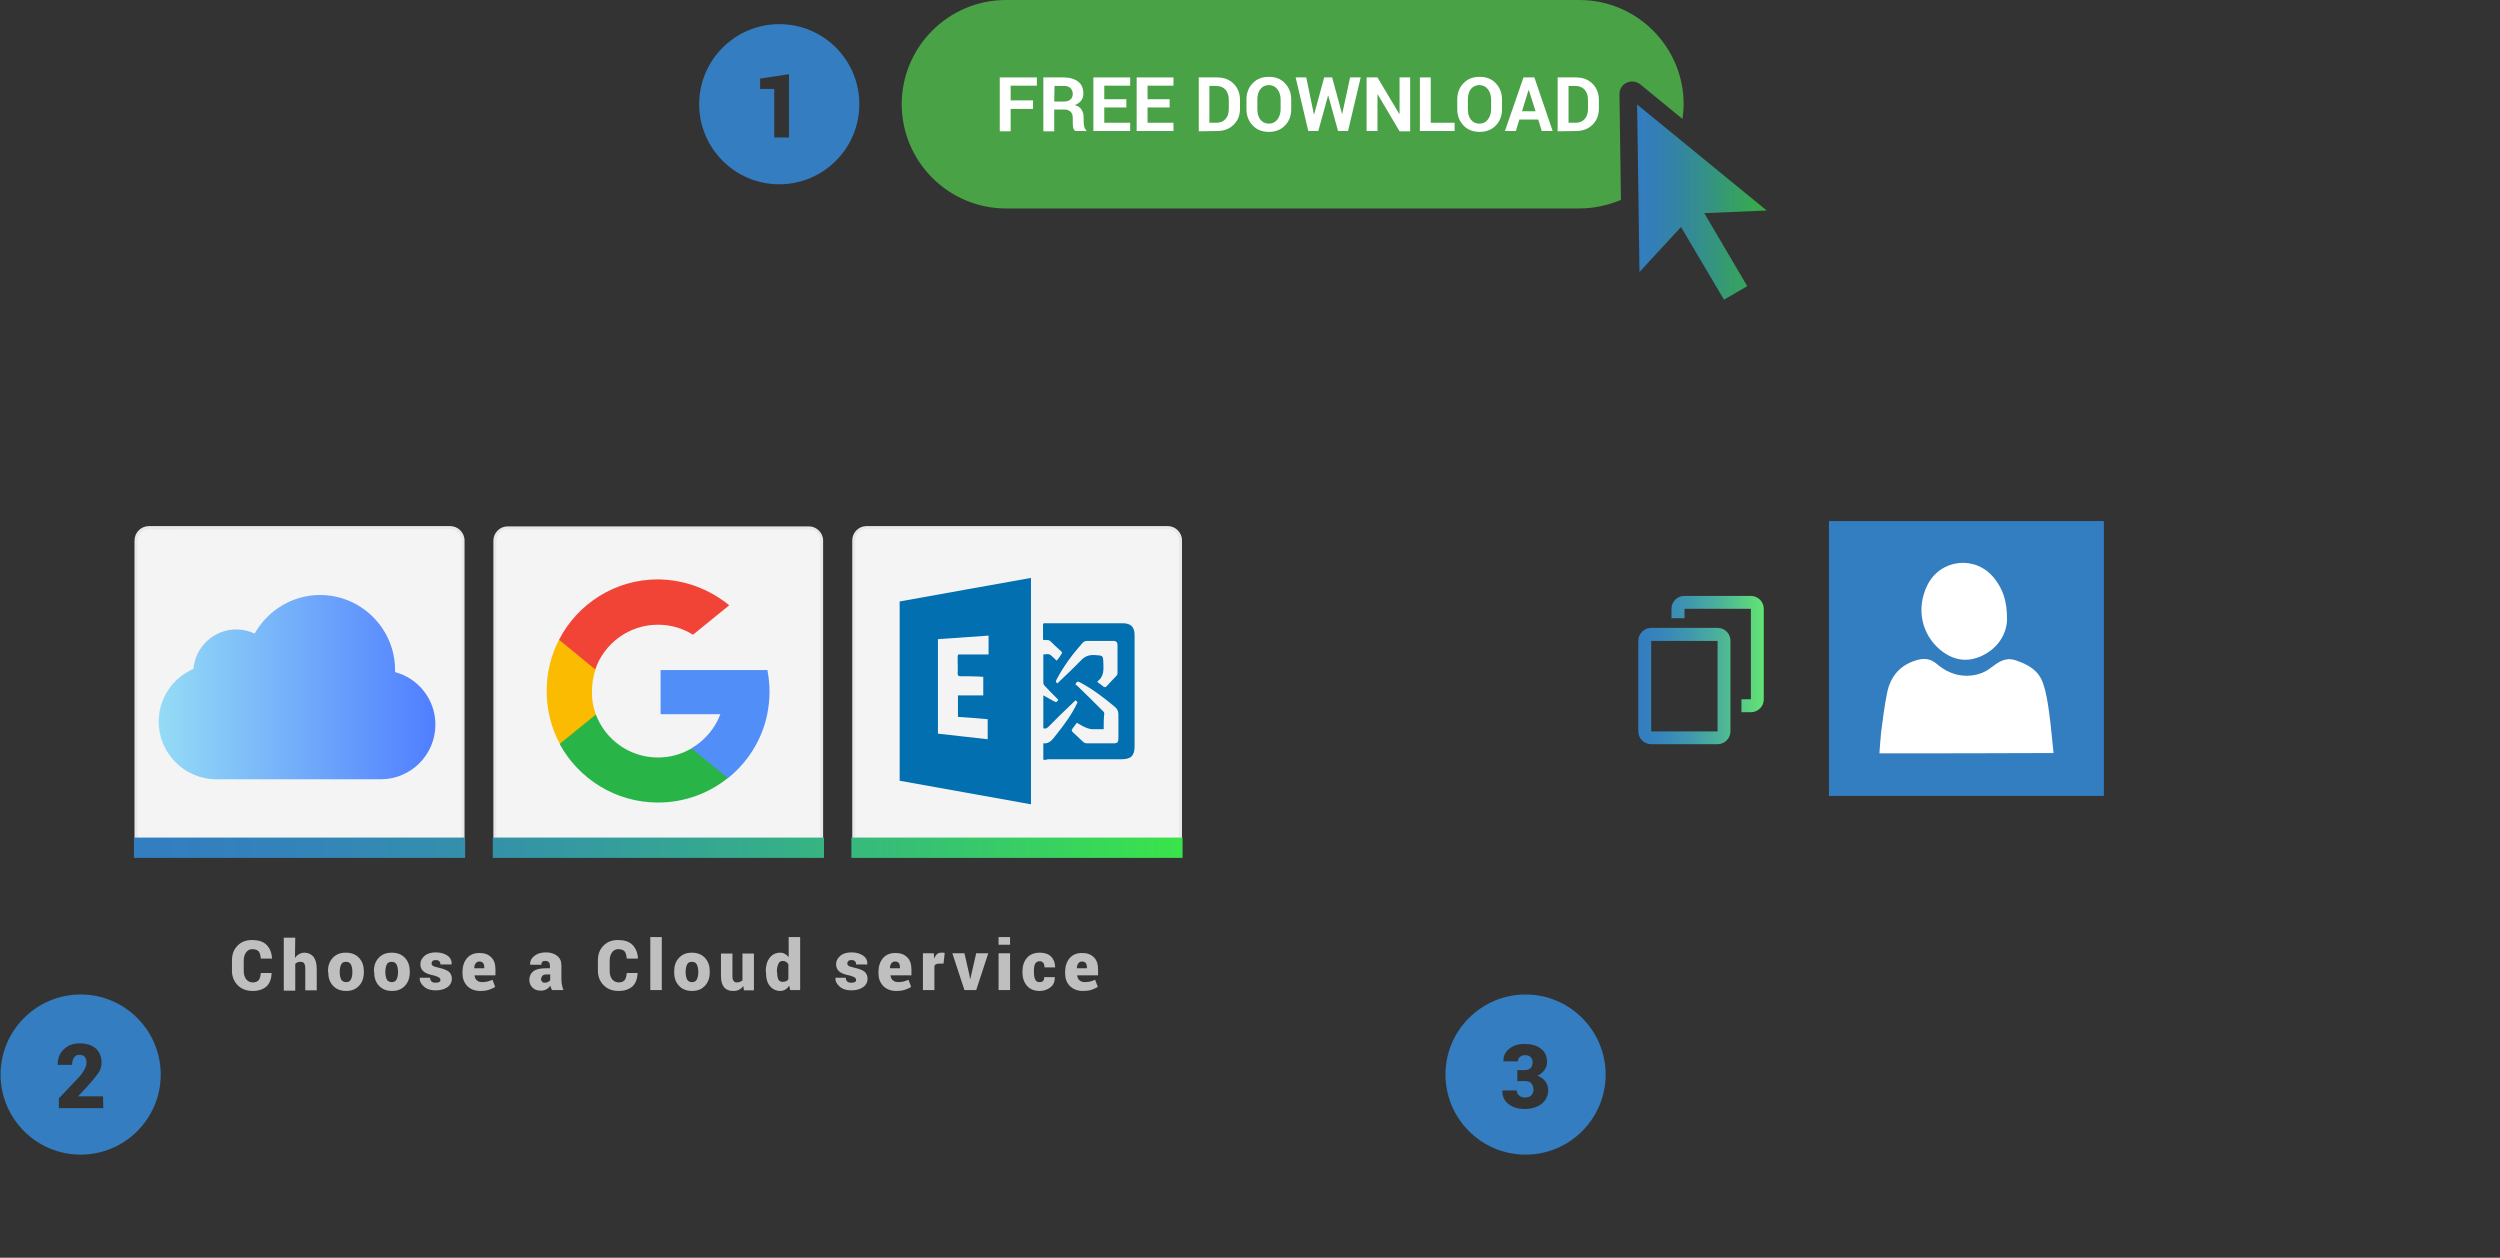 ﻿<?xml version="1.0" encoding="utf-8"?>
<!DOCTYPE svg PUBLIC "-//W3C//DTD SVG 1.1//EN" "http://www.w3.org/Graphics/SVG/1.1/DTD/svg11.dtd">
<svg x="0" y="0" width="970" height="488" xml="http://www.w3.org/XML/1998/namespace" xmlns="http://www.w3.org/2000/svg" xmlns:xlink="http://www.w3.org/1999/xlink" xmlns:xml="http://www.w3.org/XML/1998/namespace" version="1.1">
  <rect width="100%" height="100%" fill="#333333" stroke="none"/>
  <svg x="590" y="140" width="392" height="265" xml="http://www.w3.org/XML/1998/namespace" xmlns="http://www.w3.org/2000/svg" xmlns:xlink="http://www.w3.org/1999/xlink" xmlns:xml="http://www.w3.org/XML/1998/namespace" version="1.1">
    <svg x="30" y="80" width="80" height="80" viewBox="0, 0, 172.7, 172.7" xml:space="preserve" xml="http://www.w3.org/XML/1998/namespace" enable-background="new 0 0 172.7 172.7" xmlns="http://www.w3.org/2000/svg" xmlns:xlink="http://www.w3.org/1999/xlink" xmlns:xml="http://www.w3.org/XML/1998/namespace" version="1.1">
      <g id="sync_1_" />
      <g id="add_1_" />
      <g id="move_1_" />
      <g id="transfer_1_" />
      <g id="share_1_" />
      <g id="link_1_" />
      <g id="export_1_" />
      <g id="integrate_1_" />
      <g id="connect_1_" />
      <g id="copy_1_">
        <linearGradient x1="33.809" y1="86.36" x2="138.912" y2="86.36" gradientUnits="userSpaceOnUse" id="copy_2_">
          <stop offset="0%" stop-color="#337DC1" />
          <stop offset="16.28%" stop-color="#3684BC" />
          <stop offset="39.51%" stop-color="#3F96AE" />
          <stop offset="66.91%" stop-color="#4DB597" />
          <stop offset="97.29%" stop-color="#61E077" />
          <stop offset="100%" stop-color="#63E474" />
        </linearGradient>
        <path d="M100.3 51 L62.4 51 L44.6 51 C38.6 51 33.8 55.9 33.8 61.8 L33.8 99.7 L33.8 137.6 C33.8 143.6 38.6 148.4 44.6 148.4 L62.3 148.4 L100.2 148.4 C106.2 148.4 111 143.5 111 137.6 L111 99.8 L111 61.9 C111.1 55.9 106.3 51 100.3 51 z M100.3 137.7 L62.4 137.7 L44.6 137.7 L44.6 99.8 L44.6 61.9 L62.3 61.9 L100.2 61.9 L100.2 99.8 L100.2 137.7 z M138.9 35 L138.9 72.9 L138.9 110.8 C138.9 116.8 134.1 121.6 128.1 121.6 L120.2 121.6 L120.2 110.8 L128.1 110.8 L128.1 72.9 L128.1 35 L90.2 35 L72.5 35 L72.5 42.9 L61.6 42.9 L61.6 35 C61.6 29 66.4 24.2 72.4 24.2 L90.1 24.2 L128 24.2 C134.1 24.2 138.9 29.1 138.9 35 z" id="copy" style="fill:url(#copy_2_);" />
      </g>
      <g id="convert_1_" />
      <g id="push" />
    </svg>
    <svg x="100" y="40" width="146" height="151" viewBox="0, 0, 249.8, 257.7" xml:space="preserve" id="Layer_1" xml="http://www.w3.org/XML/1998/namespace" enable-background="new 0 0 249.8 257.7" xmlns="http://www.w3.org/2000/svg" xmlns:xlink="http://www.w3.org/1999/xlink" xmlns:xml="http://www.w3.org/XML/1998/namespace" version="1.1">
      <g>
        <rect x="53.6" y="57.8" width="152.4" height="152.4" style="fill:white;" />
        <g>
          <path d="M33.6 37.6 C33.6 98.4 33.6 159.3 33.6 220.1 C94.4 220.1 155.3 220.1 216.1 220.1 C216.1 159.3 216.1 98.4 216.1 37.6 C155.3 37.6 94.5 37.6 33.6 37.6 z M99 80 C107.8 62.6 131 60.2 143.2 75.4 C149 82.6 152 90.7 151.8 103.6 C151.4 112.1 146.4 121.7 135.1 127.1 C125.2 131.7 116 130 107.7 123.3 C94.8 112.7 91.4 95.3 99 80 z M67.1 191.8 C67.5 187.1 67.7 182.6 68.2 178 C69.3 169.4 70.4 160.6 72.1 152.1 C74.3 140.7 80.9 132.8 92.7 129.7 C97.4 128.5 101.3 129.2 105.1 132.4 C110.9 137.3 117.5 140.4 125.3 140.3 C131.1 140.2 136.6 138.6 141.2 134.9 C146.1 131.2 150.7 127.8 157.4 130 C165.7 132.7 172.9 136.8 175.7 145.3 C177.9 151.6 178.9 158.4 179.8 165.1 C181 173.7 181.7 182.5 182.7 191.6 C143.8 191.8 105.7 191.8 67.1 191.8 z" style="fill:#337DC1;" />
        </g>
      </g>
    </svg>
  </svg>
  <svg x="0" y="0" width="970" height="448" viewBox="0, 0, 848.8, 392.2" xml:space="preserve" id="Layer_1" enable-background="new 0 0 848.8 392.2" xmlns="http://www.w3.org/2000/svg" xmlns:xlink="http://www.w3.org/1999/xlink" xmlns:xml="http://www.w3.org/XML/1998/namespace" version="1.1">
    <style type="text/css">
	.st0{fill:#49A246;}
	.st1{fill:#F4F4F4;}
	.st2{fill:#E8E8E8;}
	.st3{fill:#337DC0;}
	.st4{fill:#FFFFFF;}
	.st5{fill:#FBBB00;}
	.st6{fill:#518EF8;}
	.st7{fill:#28B446;}
	.st8{fill:#F14336;}
	.st9{fill:#016FB0;}
	.st10{fill:#BFBFBF;}
	.st11{fill:url(#SVGID_1_);}
	.st12{fill:url(#SVGID_2_);}
	.st13{fill:url(#SVGID_3_);}
</style>
    <g id="full_image">
      <g id="full_image_1_">
        <g>
          <path d="M549.9 32 C549.9 30.3 550.8 28.8 552.3 28.1 C553.8 27.4 555.6 27.6 556.9 28.6 L571.3 40.4 C571.5 38.8 571.7 37.1 571.7 35.4 C571.7 15.9 555.8 0 536.3 0 L341.5 0 C322 0 306.1 15.9 306.1 35.4 C306.1 54.9 322 70.8 341.5 70.8 L536.3 70.8 C541.3 70.8 546.1 69.7 550.4 67.9 L549.9 32 z" class="st0" style="fill:#49A246;" />
        </g>
        <g>
          <path d="M152.7 290.3 L50.4 290.3 C48 290.3 46 288.3 46 285.9 L46 183.6 C46 181.2 48 179.2 50.4 179.2 L152.7 179.2 C155.1 179.2 157.1 181.2 157.1 183.6 L157.1 286 C157 288.4 155.1 290.3 152.7 290.3 z" class="st1" style="fill:#F4F4F4;" />
          <path d="M152.7 290.8 L50.4 290.8 C47.7 290.8 45.5 288.6 45.5 285.9 L45.5 183.6 C45.5 180.9 47.7 178.7 50.4 178.7 L152.7 178.7 C155.4 178.7 157.6 180.9 157.6 183.6 L157.6 286 C157.5 288.6 155.4 290.8 152.7 290.8 z M50.4 179.8 C48.3 179.8 46.5 181.5 46.5 183.7 L46.5 286 C46.5 288.1 48.2 289.9 50.4 289.9 L152.7 289.9 C154.8 289.9 156.6 288.2 156.6 286 L156.6 183.6 C156.6 181.5 154.9 179.7 152.7 179.7 L50.4 179.8 L50.4 179.8 z" class="st2" style="fill:#E8E8E8;" />
        </g>
        <g>
          <path d="M274.6 290.3 L172.2 290.3 C169.8 290.3 167.9 288.4 167.9 286 L167.9 183.6 C167.9 181.2 169.8 179.3 172.2 179.3 L274.6 179.3 C277 179.3 278.9 181.2 278.9 183.6 L278.9 286 C278.9 288.4 277 290.3 274.6 290.3 z" class="st1" style="fill:#F4F4F4;" />
          <path d="M274.6 290.8 L172.2 290.8 C169.6 290.8 167.4 288.6 167.4 286 L167.4 183.6 C167.4 181 169.6 178.8 172.2 178.8 L274.6 178.8 C277.2 178.8 279.4 181 279.4 183.6 L279.4 286 C279.4 288.7 277.3 290.8 274.6 290.8 z M172.2 179.8 C170.1 179.8 168.4 181.5 168.4 183.6 L168.4 286 C168.4 288.1 170.1 289.8 172.2 289.8 L274.6 289.8 C276.7 289.8 278.4 288.1 278.4 286 L278.4 183.6 C278.4 181.5 276.7 179.8 274.6 179.8 L172.2 179.8 z" class="st2" style="fill:#E8E8E8;" />
        </g>
        <g>
          <path d="M396.5 290.2 L294.1 290.2 C291.7 290.2 289.8 288.3 289.8 285.9 L289.8 183.5 C289.8 181.1 291.7 179.2 294.1 179.2 L396.5 179.2 C398.9 179.2 400.8 181.1 400.8 183.5 L400.8 285.9 C400.8 288.3 398.9 290.2 396.5 290.2 z" class="st1" style="fill:#F4F4F4;" />
          <path d="M396.5 290.7 L294.1 290.7 C291.5 290.7 289.3 288.5 289.3 285.9 L289.3 183.5 C289.3 180.9 291.5 178.7 294.1 178.7 L396.5 178.7 C399.1 178.7 401.3 180.9 401.3 183.5 L401.3 285.9 C401.3 288.5 399.2 290.7 396.5 290.7 z M294.1 179.7 C292 179.7 290.3 181.4 290.3 183.5 L290.3 285.9 C290.3 288 292 289.7 294.1 289.7 L396.5 289.7 C398.6 289.7 400.3 288 400.3 285.9 L400.3 183.5 C400.3 181.4 398.6 179.7 396.5 179.7 L294.1 179.7 z" class="st2" style="fill:#E8E8E8;" />
        </g>
        <path d="M27.2 337.8 C12.2 337.8 0 350 0 365 C0 380 12.2 392.2 27.2 392.2 C42.2 392.2 54.4 380 54.4 365 C54.4 350 42.2 337.8 27.2 337.8 z M34.9 376.4 L19.8 376.4 L19.8 373.1 L26.7 365.8 C27.6 364.8 28.2 363.9 28.6 363.1 C29 362.3 29.2 361.6 29.2 361 C29.2 360.2 29 359.5 28.6 359 C28.2 358.5 27.6 358.3 26.7 358.3 C25.9 358.3 25.4 358.6 24.9 359.3 C24.5 359.9 24.3 360.7 24.3 361.7 L19.4 361.7 L19.4 361.6 C19.4 359.6 20 357.9 21.4 356.5 C22.8 355.1 24.5 354.4 26.8 354.4 C29.2 354.4 31 355 32.3 356.1 C33.6 357.3 34.3 358.9 34.3 360.9 C34.3 362.3 33.9 363.5 33.2 364.5 C32.5 365.5 31.2 367.1 29.3 369.2 L26.4 372.3 L26.4 372.4 L34.8 372.4 L34.9 376.4 L34.9 376.4 z" class="st3" style="fill:#337DC0;" />
        <path d="M518 337.8 C503 337.8 490.8 350 490.8 365 C490.8 380 503 392.2 518 392.2 C533 392.2 545.2 380 545.2 365 C545.2 350 533 337.8 518 337.8 z M523.4 375 C521.9 376.1 520 376.7 517.6 376.7 C515.6 376.7 513.8 376.2 512.3 375.1 C510.8 374 510.1 372.5 510.1 370.5 L510.1 370.4 L515 370.4 C515 371.1 515.3 371.7 515.8 372.1 C516.3 372.6 517 372.8 517.8 372.8 C518.7 372.8 519.4 372.6 519.9 372.1 C520.4 371.6 520.7 371 520.7 370.2 C520.7 369.2 520.4 368.4 519.9 367.9 C519.4 367.4 518.6 367.2 517.6 367.2 L515.2 367.2 L515.2 363.5 L517.6 363.5 C518.5 363.5 519.2 363.3 519.7 362.8 C520.2 362.3 520.4 361.6 520.4 360.8 C520.4 360.1 520.2 359.5 519.7 359.1 C519.3 358.6 518.6 358.4 517.8 358.4 C517.1 358.4 516.6 358.6 516.1 359 C515.6 359.4 515.4 359.9 515.4 360.5 L510.5 360.5 L510.5 360.4 C510.4 358.7 511.1 357.3 512.5 356.2 C513.9 355.1 515.6 354.6 517.6 354.6 C519.9 354.6 521.8 355.1 523.2 356.2 C524.6 357.3 525.3 358.8 525.3 360.8 C525.3 361.8 525 362.7 524.4 363.5 C523.8 364.3 523 365 522 365.4 C523.2 365.8 524.1 366.5 524.7 367.3 C525.4 368.2 525.7 369.2 525.7 370.4 C525.6 372.3 524.9 373.8 523.4 375 z" class="st3" style="fill:#337DC0;" />
        <g>
          <path d="M350.7 37 L343.1 37 L343.1 44.6 L339.4 44.6 L339.4 26.3 L352 26.3 L352 29.1 L343.1 29.1 L343.1 34.1 L350.7 34.1 L350.7 37 z" class="st4" style="fill:white;" />
          <path d="M357.9 37.3 L357.9 44.6 L354.2 44.6 L354.2 26.3 L361.1 26.3 C363.2 26.3 364.8 26.8 366 27.7 C367.2 28.6 367.8 30 367.8 31.7 C367.8 32.6 367.6 33.5 367.1 34.1 C366.6 34.8 365.9 35.3 364.9 35.7 C366 36 366.8 36.5 367.2 37.3 C367.7 38 367.9 39 367.9 40.1 L367.9 41.4 C367.9 41.9 368 42.4 368.1 43 C368.2 43.6 368.5 44 368.8 44.2 L368.8 44.5 L365 44.5 C364.7 44.2 364.4 43.8 364.3 43.2 C364.2 42.6 364.2 42 364.2 41.4 L364.2 40.1 C364.2 39.2 364 38.5 363.5 38 C363 37.5 362.3 37.2 361.4 37.2 L357.9 37.2 L357.9 37.3 z M357.9 34.5 L361.1 34.5 C362.1 34.5 362.9 34.3 363.4 33.8 C363.9 33.4 364.2 32.7 364.2 31.9 C364.2 31.1 363.9 30.4 363.4 29.9 C362.9 29.4 362.1 29.2 361.2 29.2 L358 29.2 L357.9 34.5 L357.9 34.5 z" class="st4" style="fill:white;" />
          <path d="M382.4 36.5 L374.9 36.5 L374.9 41.7 L383.7 41.7 L383.7 44.5 L371.2 44.5 L371.2 26.3 L383.7 26.3 L383.7 29.1 L374.9 29.1 L374.9 33.7 L382.4 33.7 L382.4 36.5 z" class="st4" style="fill:white;" />
          <path d="M397.1 36.5 L389.6 36.5 L389.6 41.7 L398.4 41.7 L398.4 44.5 L385.9 44.5 L385.9 26.3 L398.4 26.3 L398.4 29.1 L389.6 29.1 L389.6 33.7 L397.1 33.7 L397.1 36.5 z" class="st4" style="fill:white;" />
          <path d="M407 44.6 L407 26.3 L413.3 26.3 C415.5 26.3 417.4 27 418.8 28.4 C420.2 29.8 421 31.6 421 33.9 L421 36.9 C421 39.1 420.3 41 418.8 42.4 C417.4 43.8 415.5 44.5 413.3 44.5 L407 44.6 L407 44.6 z M410.6 29.1 L410.6 41.7 L413 41.7 C414.3 41.7 415.3 41.3 416.1 40.4 C416.9 39.5 417.2 38.4 417.2 36.9 L417.2 33.9 C417.2 32.5 416.8 31.3 416.1 30.5 C415.4 29.7 414.3 29.2 413 29.2 L410.6 29.2 L410.6 29.1 z" class="st4" style="fill:white;" />
          <path d="M438.4 37.1 C438.4 39.3 437.7 41.2 436.3 42.6 C434.9 44.1 433 44.8 430.8 44.8 C428.6 44.8 426.7 44.1 425.3 42.6 C423.9 41.1 423.2 39.3 423.2 37.1 L423.2 33.8 C423.2 31.6 423.9 29.7 425.3 28.3 C426.7 26.8 428.5 26.1 430.8 26.1 C433.1 26.1 434.9 26.8 436.3 28.3 C437.7 29.8 438.4 31.6 438.4 33.8 L438.4 37.1 z M434.8 33.8 C434.8 32.4 434.4 31.2 433.7 30.3 C433 29.4 432 28.9 430.8 28.9 C429.6 28.9 428.6 29.4 427.9 30.3 C427.2 31.2 426.9 32.4 426.9 33.8 L426.9 37.1 C426.9 38.5 427.2 39.7 427.9 40.6 C428.6 41.5 429.6 42 430.8 42 C432.1 42 433 41.5 433.7 40.6 C434.4 39.7 434.8 38.5 434.8 37.1 L434.8 33.8 z" class="st4" style="fill:white;" />
          <path d="M455.7 38.8 L455.7 38.8 L458.4 26.3 L462 26.3 L457.7 44.5 L454.3 44.5 L451 32.5 L450.9 32.5 L447.6 44.5 L444.2 44.5 L439.9 26.3 L443.5 26.3 L446.1 38.8 L446.2 38.8 L449.6 26.3 L452.3 26.3 L455.7 38.8 z" class="st4" style="fill:white;" />
          <path d="M478.8 44.6 L475.2 44.6 L467.8 32.1 L467.7 32.1 L467.7 44.5 L464 44.5 L464 26.3 L467.7 26.3 L475.1 38.7 L475.2 38.7 L475.2 26.3 L478.8 26.3 L478.8 44.6 L478.8 44.6 z" class="st4" style="fill:white;" />
          <path d="M485.8 41.7 L493.9 41.7 L493.9 44.5 L482.1 44.5 L482.1 26.3 L485.8 26.3 L485.8 41.7 L485.8 41.7 z" class="st4" style="fill:white;" />
          <path d="M510 37.1 C510 39.3 509.3 41.2 507.9 42.6 C506.5 44.1 504.6 44.8 502.4 44.8 C500.2 44.8 498.3 44.1 496.9 42.6 C495.5 41.1 494.8 39.3 494.8 37.1 L494.8 33.8 C494.8 31.6 495.5 29.7 496.9 28.3 C498.3 26.8 500.1 26.1 502.4 26.1 C504.7 26.1 506.5 26.8 507.9 28.3 C509.3 29.8 510 31.6 510 33.8 L510 37.1 z M506.3 33.8 C506.3 32.4 505.9 31.2 505.2 30.3 C504.5 29.4 503.5 28.9 502.3 28.9 C501.1 28.9 500.1 29.4 499.4 30.3 C498.7 31.2 498.4 32.4 498.4 33.8 L498.4 37.1 C498.4 38.5 498.7 39.7 499.4 40.6 C500.1 41.5 501.1 42 502.3 42 C503.6 42 504.5 41.5 505.2 40.6 C505.9 39.7 506.3 38.5 506.3 37.1 L506.3 33.8 z" class="st4" style="fill:white;" />
          <path d="M522.3 40.6 L515.9 40.6 L514.7 44.5 L511 44.5 L517.3 26.3 L521 26.3 L527.2 44.5 L523.5 44.5 L522.3 40.6 z M516.8 37.8 L521.4 37.8 L519.1 30.6 L519 30.6 L516.8 37.8 z" class="st4" style="fill:white;" />
          <path d="M528.9 44.6 L528.9 26.3 L535.2 26.3 C537.4 26.3 539.3 27 540.7 28.4 C542.1 29.8 542.9 31.6 542.9 33.9 L542.9 36.9 C542.9 39.1 542.2 41 540.7 42.4 C539.3 43.8 537.4 44.5 535.2 44.5 L528.9 44.6 L528.9 44.6 z M532.6 29.1 L532.6 41.7 L535 41.7 C536.3 41.7 537.3 41.3 538.1 40.4 C538.9 39.5 539.2 38.4 539.2 36.9 L539.2 33.9 C539.2 32.5 538.8 31.3 538.1 30.5 C537.4 29.7 536.3 29.2 535 29.2 L532.6 29.2 L532.6 29.1 z" class="st4" style="fill:white;" />
        </g>
        <path d="M264.5 8.2 C249.5 8.2 237.3 20.4 237.3 35.4 C237.3 50.4 249.5 62.6 264.5 62.6 C279.5 62.6 291.7 50.4 291.7 35.4 C291.7 20.4 279.6 8.2 264.5 8.2 z M267.8 46.7 L262.8 46.7 L262.8 30.2 L258 30.2 L258 26.7 L267.8 25.2 L267.8 46.7 z" class="st3" style="fill:#337DC0;" />
        <g>
          <path d="M202.2 242.7 L199.6 252.5 L190 252.7 C187.1 247.4 185.5 241.2 185.5 234.7 C185.5 228.4 187 222.5 189.7 217.3 L189.7 217.3 L198.3 218.9 L202.1 227.4 C201.3 229.7 200.9 232.2 200.9 234.7 C200.8 237.6 201.3 240.2 202.2 242.7 z" class="st5" style="fill:#FBBB00;" />
          <path d="M260.5 227.7 C260.9 230 261.2 232.4 261.2 234.8 C261.2 237.5 260.9 240.2 260.4 242.7 C258.6 251.4 253.7 259 247.1 264.3 L247.1 264.3 L236.3 263.7 L234.8 254.1 C239.2 251.5 242.7 247.4 244.5 242.6 L224.2 242.6 L224.2 227.6 L244.8 227.6 L260.5 227.6 L260.5 227.7 z" class="st6" style="fill:#518EF8;" />
          <path d="M247 264.3 L247 264.3 C240.5 269.5 232.3 272.6 223.3 272.6 C208.9 272.6 196.3 264.5 189.9 252.7 L202.2 242.7 C205.4 251.2 213.6 257.3 223.3 257.3 C227.5 257.3 231.3 256.2 234.7 254.2 L247 264.3 z" class="st7" style="fill:#28B446;" />
          <path d="M247.5 205.6 L235.2 215.6 C231.7 213.4 227.7 212.2 223.3 212.2 C213.4 212.2 205 218.6 202 227.4 L189.7 217.3 L189.7 217.3 C196 205.1 208.7 196.8 223.3 196.8 C232.5 196.9 240.9 200.2 247.5 205.6 z" class="st8" style="fill:#F14336;" />
        </g>
        <g>
          <g>
            <path d="M350 273.2 C335.1 270.5 320.3 267.9 305.4 265.2 C305.4 244.9 305.4 224.7 305.4 204.3 C320.2 201.6 335.1 199 350 196.3 C350 222 350 247.5 350 273.2 z M325.2 236.2 C328.1 236.2 330.9 236.2 333.8 236.2 C333.8 234.1 333.8 232 333.8 229.9 C333.2 229.9 332.7 229.8 332.2 229.8 C330.2 229.7 328.1 229.7 326.1 229.7 C325.4 229.7 325.1 229.5 325.1 228.8 C325.2 227.2 325.1 225.7 325.1 224.1 C325.1 223.5 325 222.9 325.3 222.3 C328.7 222.3 332.1 222.3 335.6 222.3 C335.6 220.1 335.6 218.1 335.6 215.9 C329.9 216.3 324.2 216.7 318.4 217.1 C318.4 227.8 318.4 238.5 318.4 249.2 C324 249.8 329.6 250.5 335.3 251.1 C335.3 248.8 335.3 246.6 335.3 244.3 C331.9 244 328.6 243.7 325.2 243.5 C325.2 240.9 325.2 238.5 325.2 236.2 z" class="st9" style="fill:#016FB0;" />
            <path d="M354.2 258.1 C354.2 256.2 354.2 254.4 354.2 252.5 C356.3 252.7 357.3 251.2 358.4 249.8 C361.2 246.3 363.9 242.7 365.8 238.6 C365.6 238.2 365.4 238 365.1 237.9 C363.3 239.6 361.6 241.3 359.8 243 C358.5 244.3 357.2 245.6 355.9 246.9 C355.4 247.4 354.9 247.6 354.2 247.4 C354.2 243.7 354.2 240 354.2 236.2 C355.5 236.9 356.6 237.5 357.8 238.2 C358.6 238.6 358.7 238.6 359.3 237.7 C357.8 236.2 356.3 234.7 354.8 233.1 C354.5 232.8 354.2 232.4 354.2 231.9 C354.2 228.8 354.2 225.6 354.2 222.3 C355.1 222.3 356 221.9 356.8 222.6 C357.5 223.2 358.1 223.8 358.7 224.4 C359.4 223.7 359.9 222.9 360.4 222.1 C360.7 221.7 360.5 221.4 360.2 221.2 C359 220.1 357.8 219 356.6 217.8 C355.9 217.1 355 217.6 354.1 217.3 C354.1 215.5 354.1 213.7 354.1 211.9 C354.5 211.6 354.9 211.7 355.3 211.7 C363.9 211.7 372.5 211.7 381.1 211.7 C384 211.7 385.2 213 385.2 215.8 C385.2 228.3 385.2 240.9 385.2 253.4 C385.2 256.7 384 257.9 380.7 257.9 C372.4 257.9 364 257.9 355.7 257.9 C355.3 258.1 354.8 258.1 354.2 258.1 z M374.7 247.7 C373.3 247.7 372.1 247.7 370.9 247.7 C368.9 247.7 365.8 245.6 365.6 245.5 L364.1 247.5 C363.7 248 363.8 248.4 364.3 248.8 C365.4 249.8 366.5 250.8 367.5 251.8 C368 252.3 368.5 252.5 369.2 252.5 C372.1 252.5 375 252.5 378 252.5 C379.4 252.5 379.7 252.1 379.7 250.8 C379.7 248.1 379.7 245.5 379.7 242.8 C379.7 241.7 379.4 240.8 378.5 240.1 C374.8 237 371 234.1 366.7 231.8 C366 231.4 365.5 231.4 365.1 232.5 C365.4 232.7 365.7 232.9 366.1 233.3 C368.8 235.9 371.5 238.6 374.1 241.2 C374.4 241.5 374.9 241.8 374.9 242.4 C374.7 244 374.7 245.7 374.7 247.7 z M372.6 231.7 C373.3 232.2 374 232.7 374.6 233.2 C375.1 233.6 375.4 233.4 375.8 233 C376.9 231.8 377.9 230.7 379 229.6 C379.4 229.2 379.4 228.8 379.4 228.3 C379.4 225.2 379.4 222.2 379.4 219.1 C379.4 218.2 379 217.7 378 217.7 C375 217.7 372.1 217.7 369.1 217.7 C368.4 217.7 367.9 218 367.5 218.4 C364.1 222.2 361.1 226.3 358.7 230.8 C358.3 231.5 358.5 231.9 359 232.1 C361.7 229.5 364.4 227 366.9 224.4 C368.2 223 369.6 222.4 371.6 222.5 C374.5 222.7 374.5 222.5 374.6 225.5 C374.7 227.8 374.7 230 372.5 231.5 C372.7 231.5 372.7 231.5 372.6 231.7 z" class="st9" style="fill:#016FB0;" />
          </g>
        </g>
        <g>
          <g>
            <path d="M92.1 330.4 L92.1 330.4 C92 332.4 91.5 333.9 90.4 335 C89.3 336 87.7 336.6 85.7 336.6 C83.6 336.6 81.9 336 80.6 334.7 C79.3 333.4 78.6 331.8 78.6 329.7 L78.6 326.2 C78.6 324.2 79.2 322.5 80.5 321.2 C81.8 319.9 83.4 319.3 85.4 319.3 C87.5 319.3 89.2 319.8 90.3 320.9 C91.4 322 92.1 323.5 92.2 325.5 L92.2 325.6 L88.4 325.6 C88.3 324.5 88.1 323.7 87.7 323.2 C87.3 322.7 86.5 322.4 85.5 322.4 C84.6 322.4 83.9 322.8 83.4 323.5 C82.9 324.2 82.6 325.1 82.6 326.3 L82.6 329.8 C82.6 331 82.9 331.9 83.4 332.6 C84 333.3 84.7 333.7 85.7 333.7 C86.6 333.7 87.3 333.4 87.7 332.9 C88.1 332.4 88.3 331.6 88.4 330.5 L92.1 330.5 L92.1 330.4 z" class="st10" style="fill:#BFBFBF;" />
            <path d="M100 325.4 C100.4 324.8 100.8 324.4 101.4 324.1 C101.9 323.8 102.5 323.6 103.2 323.6 C104.5 323.6 105.5 324.1 106.3 325 C107 325.9 107.4 327.3 107.4 329.2 L107.4 336.4 L103.5 336.4 L103.5 329.2 C103.5 328.2 103.4 327.6 103.1 327.2 C102.8 326.8 102.4 326.7 101.8 326.7 C101.4 326.7 101.1 326.8 100.8 326.9 C100.5 327 100.3 327.2 100.1 327.4 L100.1 336.5 L96.2 336.5 L96.2 318.5 L100.1 318.5 L100 325.4 L100 325.4 z" class="st10" style="fill:#BFBFBF;" />
            <path d="M111.2 330 C111.2 328.1 111.7 326.6 112.8 325.4 C113.9 324.2 115.3 323.6 117.3 323.6 C119.2 323.6 120.7 324.2 121.8 325.4 C122.9 326.6 123.4 328.1 123.4 330 L123.4 330.2 C123.4 332.1 122.9 333.6 121.8 334.8 C120.7 336 119.3 336.6 117.4 336.6 C115.5 336.6 114 336 112.9 334.8 C111.8 333.6 111.3 332.1 111.3 330.2 L111.2 330 L111.2 330 z M115.2 330.2 C115.2 331.2 115.4 332.1 115.7 332.7 C116 333.3 116.6 333.6 117.4 333.6 C118.2 333.6 118.7 333.3 119 332.7 C119.3 332.1 119.5 331.3 119.5 330.2 L119.5 330 C119.5 329 119.3 328.2 119 327.6 C118.7 327 118.1 326.7 117.3 326.7 C116.5 326.7 116 327 115.7 327.6 C115.4 328.2 115.2 329 115.2 330 L115.2 330.2 z" class="st10" style="fill:#BFBFBF;" />
            <path d="M126.8 330 C126.8 328.1 127.3 326.6 128.4 325.4 C129.5 324.2 130.9 323.6 132.9 323.6 C134.8 323.6 136.3 324.2 137.4 325.4 C138.5 326.6 139 328.1 139 330 L139 330.2 C139 332.1 138.5 333.6 137.4 334.8 C136.3 336 134.9 336.6 133 336.6 C131.1 336.6 129.6 336 128.5 334.8 C127.4 333.6 126.9 332.1 126.9 330.2 L126.9 330 L126.8 330 z M130.7 330.2 C130.7 331.2 130.9 332.1 131.2 332.7 C131.5 333.3 132.1 333.6 132.9 333.6 C133.7 333.6 134.2 333.3 134.5 332.7 C134.8 332.1 135 331.3 135 330.2 L135 330 C135 329 134.8 328.2 134.5 327.6 C134.2 327 133.6 326.7 132.8 326.7 C132 326.7 131.5 327 131.2 327.6 C130.9 328.2 130.7 329 130.7 330 L130.7 330.2 z" class="st10" style="fill:#BFBFBF;" />
            <path d="M149.4 332.8 C149.4 332.5 149.2 332.2 148.9 332 C148.5 331.8 147.9 331.5 147 331.3 C145.5 331 144.4 330.6 143.7 330 C143 329.4 142.6 328.6 142.6 327.5 C142.6 326.4 143.1 325.5 144 324.7 C144.9 323.9 146.2 323.5 147.8 323.5 C149.5 323.5 150.8 323.9 151.8 324.6 C152.8 325.3 153.3 326.3 153.2 327.5 L153.2 327.6 L149.4 327.6 C149.4 327.1 149.3 326.7 149 326.5 C148.7 326.2 148.3 326.1 147.8 326.1 C147.4 326.1 147 326.2 146.8 326.4 C146.5 326.6 146.4 326.9 146.4 327.3 C146.4 327.6 146.6 327.9 146.9 328.1 C147.2 328.3 147.9 328.5 148.8 328.7 C150.3 329 151.5 329.5 152.2 330 C152.9 330.6 153.3 331.4 153.3 332.5 C153.3 333.6 152.8 334.6 151.8 335.3 C150.8 336 149.5 336.4 147.8 336.4 C146.1 336.4 144.8 336 143.8 335.1 C142.8 334.2 142.3 333.3 142.4 332.2 L142.4 332.1 L145.9 332.1 C145.9 332.7 146.1 333.1 146.4 333.4 C146.7 333.7 147.2 333.8 147.9 333.8 C148.4 333.8 148.8 333.7 149.1 333.5 C149.4 333.3 149.4 333.2 149.4 332.8 z" class="st10" style="fill:#BFBFBF;" />
            <path d="M162.9 336.6 C161.1 336.6 159.6 336 158.5 334.9 C157.4 333.7 156.9 332.3 156.9 330.6 L156.9 330.2 C156.9 328.3 157.4 326.7 158.4 325.5 C159.4 324.3 160.8 323.7 162.7 323.7 C164.4 323.7 165.7 324.2 166.7 325.2 C167.7 326.2 168.1 327.6 168.1 329.3 L168.1 331.3 L161 331.3 L161 331.4 C161.1 332 161.3 332.6 161.8 333 C162.2 333.4 162.8 333.6 163.6 333.6 C164.3 333.6 164.9 333.5 165.4 333.4 C165.8 333.3 166.4 333.1 167.1 332.8 L168 335.2 C167.5 335.6 166.7 335.9 165.9 336.2 C165.1 336.5 163.9 336.6 162.9 336.6 z M162.7 326.6 C162.1 326.6 161.7 326.8 161.4 327.2 C161.1 327.6 160.9 328.1 160.9 328.8 L160.9 328.9 L164.3 328.9 L164.3 328.6 C164.3 328 164.2 327.5 163.9 327.1 C163.6 326.8 163.2 326.6 162.7 326.6 z" class="st10" style="fill:#BFBFBF;" />
            <path d="M187.3 336.3 C187.2 336.1 187.1 335.9 187 335.6 C186.9 335.4 186.8 335.1 186.8 334.8 C186.4 335.3 186 335.7 185.5 336 C185 336.3 184.3 336.5 183.6 336.5 C182.4 336.5 181.4 336.2 180.7 335.5 C180 334.8 179.6 333.9 179.6 332.8 C179.6 331.6 180.1 330.6 181 329.9 C181.9 329.2 183.3 328.9 185.2 328.9 L186.6 328.9 L186.6 328 C186.6 327.5 186.5 327.1 186.2 326.8 C185.9 326.5 185.6 326.4 185 326.4 C184.6 326.4 184.2 326.5 184 326.7 C183.8 326.9 183.7 327.2 183.7 327.7 L179.9 327.7 L179.9 327.6 C179.8 326.5 180.3 325.5 181.3 324.7 C182.3 323.9 183.6 323.5 185.3 323.5 C186.8 323.5 188.1 323.9 189.1 324.7 C190.1 325.5 190.5 326.6 190.5 328 L190.5 332.7 C190.5 333.4 190.6 334 190.7 334.6 C190.8 335.2 191 335.7 191.2 336.3 L187.3 336.3 z M184.8 333.8 C185.2 333.8 185.5 333.7 185.9 333.6 C186.2 333.4 186.5 333.2 186.7 333 L186.7 331 L185.3 331 C184.7 331 184.2 331.2 184 331.5 C183.8 331.8 183.6 332.2 183.6 332.6 C183.6 333 183.7 333.2 184 333.5 C184.1 333.7 184.4 333.8 184.8 333.8 z" class="st10" style="fill:#BFBFBF;" />
            <path d="M216.4 330.4 L216.4 330.4 C216.3 332.4 215.8 333.9 214.7 335 C213.6 336 212 336.6 210 336.6 C207.9 336.6 206.2 336 204.9 334.7 C203.6 333.4 202.9 331.8 202.9 329.7 L202.9 326.2 C202.9 324.2 203.5 322.5 204.8 321.2 C206.1 319.9 207.7 319.3 209.7 319.3 C211.8 319.3 213.5 319.8 214.6 320.9 C215.7 322 216.4 323.5 216.5 325.5 L216.5 325.6 L212.7 325.6 C212.6 324.5 212.4 323.7 212 323.2 C211.6 322.7 210.8 322.4 209.8 322.4 C208.9 322.4 208.2 322.8 207.7 323.5 C207.2 324.2 206.9 325.1 206.9 326.3 L206.9 329.8 C206.9 331 207.2 331.9 207.7 332.6 C208.3 333.3 209 333.7 210 333.7 C210.9 333.7 211.6 333.4 212 332.9 C212.4 332.4 212.6 331.6 212.7 330.5 L216.4 330.5 L216.4 330.4 z" class="st10" style="fill:#BFBFBF;" />
            <path d="M224.6 336.3 L220.7 336.3 L220.7 318.3 L224.6 318.3 L224.6 336.3 z" class="st10" style="fill:#BFBFBF;" />
            <path d="M228.8 330 C228.8 328.1 229.3 326.6 230.4 325.4 C231.5 324.2 232.9 323.6 234.8 323.6 C236.7 323.6 238.2 324.2 239.3 325.4 C240.4 326.6 240.9 328.1 240.9 330 L240.9 330.2 C240.9 332.1 240.4 333.6 239.3 334.8 C238.2 336 236.8 336.6 234.9 336.6 C233 336.6 231.5 336 230.4 334.8 C229.3 333.6 228.8 332.1 228.8 330.2 L228.8 330 z M232.7 330.2 C232.7 331.2 232.9 332.1 233.2 332.7 C233.5 333.3 234.1 333.6 234.9 333.6 C235.7 333.6 236.2 333.3 236.5 332.7 C236.8 332.1 237 331.3 237 330.2 L237 330 C237 329 236.8 328.2 236.5 327.6 C236.2 327 235.6 326.7 234.8 326.7 C234 326.7 233.5 327 233.2 327.6 C232.9 328.2 232.7 329 232.7 330 L232.7 330.2 z" class="st10" style="fill:#BFBFBF;" />
            <path d="M252.3 334.9 C251.9 335.5 251.4 335.9 250.8 336.2 C250.2 336.5 249.6 336.6 248.8 336.6 C247.5 336.6 246.5 336.2 245.8 335.4 C245.1 334.6 244.7 333.3 244.7 331.5 L244.7 323.9 L248.6 323.9 L248.6 331.6 C248.6 332.3 248.7 332.8 249 333.2 C249.3 333.6 249.6 333.7 250.1 333.7 C250.5 333.7 250.9 333.6 251.2 333.5 C251.5 333.4 251.8 333.2 252 333 L252 323.9 L255.9 323.9 L255.9 336.4 L252.5 336.4 L252.3 334.9 z" class="st10" style="fill:#BFBFBF;" />
            <path d="M259.9 330.1 C259.9 328.2 260.3 326.6 261.2 325.4 C262.1 324.2 263.3 323.6 264.8 323.6 C265.4 323.6 265.9 323.7 266.4 324 C266.9 324.3 267.3 324.6 267.7 325.1 L267.7 318.3 L271.6 318.3 L271.6 336.3 L268.2 336.3 L267.9 334.8 C267.5 335.4 267.1 335.8 266.6 336.1 C266.1 336.4 265.5 336.6 264.9 336.6 C263.4 336.6 262.2 336 261.3 334.9 C260.4 333.8 260 332.3 260 330.4 L260 330.1 L259.9 330.1 z M263.8 330.3 C263.8 331.3 263.9 332.1 264.2 332.7 C264.5 333.3 265 333.5 265.7 333.5 C266.1 333.5 266.5 333.4 266.8 333.3 C267.1 333.2 267.4 332.9 267.6 332.6 L267.6 327.5 C267.4 327.2 267.1 326.9 266.8 326.7 C266.5 326.5 266.1 326.4 265.7 326.4 C265 326.4 264.5 326.7 264.2 327.4 C263.9 328.1 263.7 328.9 263.7 329.9 L263.7 330.3 L263.8 330.3 z" class="st10" style="fill:#BFBFBF;" />
            <path d="M290.6 332.8 C290.6 332.5 290.4 332.2 290.1 332 C289.7 331.8 289.1 331.5 288.2 331.3 C286.7 331 285.6 330.6 284.9 330 C284.2 329.4 283.8 328.6 283.8 327.5 C283.8 326.4 284.3 325.5 285.2 324.7 C286.1 323.9 287.4 323.5 289 323.5 C290.7 323.5 292 323.9 293 324.6 C294 325.3 294.5 326.3 294.4 327.5 L294.4 327.6 L290.6 327.6 C290.6 327.1 290.5 326.7 290.2 326.5 C289.9 326.2 289.5 326.1 289 326.1 C288.6 326.1 288.2 326.2 288 326.4 C287.8 326.6 287.6 326.9 287.6 327.3 C287.6 327.6 287.8 327.9 288.1 328.1 C288.4 328.3 289.1 328.5 290 328.7 C291.5 329 292.7 329.5 293.4 330 C294.1 330.6 294.5 331.4 294.5 332.5 C294.5 333.6 294 334.6 293 335.3 C292 336 290.7 336.4 289 336.4 C287.3 336.4 286 336 285 335.1 C284 334.2 283.5 333.3 283.6 332.2 L283.6 332.1 L287.1 332.1 C287.1 332.7 287.3 333.1 287.6 333.4 C287.9 333.7 288.4 333.8 289.1 333.8 C289.6 333.8 290 333.7 290.3 333.5 C290.6 333.3 290.6 333.2 290.6 332.8 z" class="st10" style="fill:#BFBFBF;" />
            <path d="M304.2 336.6 C302.4 336.6 300.9 336 299.8 334.9 C298.7 333.7 298.2 332.3 298.2 330.6 L298.2 330.2 C298.2 328.3 298.7 326.7 299.7 325.5 C300.7 324.3 302.1 323.7 304 323.7 C305.7 323.7 307 324.2 308 325.2 C309 326.2 309.4 327.6 309.4 329.3 L309.4 331.3 L302.3 331.3 L302.3 331.4 C302.4 332 302.6 332.6 303.1 333 C303.6 333.4 304.1 333.6 304.9 333.6 C305.6 333.6 306.2 333.5 306.7 333.4 C307.1 333.3 307.7 333.1 308.4 332.8 L309.3 335.2 C308.8 335.6 308 335.9 307.2 336.2 C306.4 336.5 305.2 336.6 304.2 336.6 z M303.9 326.6 C303.3 326.6 302.9 326.8 302.6 327.2 C302.3 327.6 302.1 328.1 302.1 328.8 L302.1 328.9 L305.5 328.9 L305.5 328.6 C305.5 328 305.4 327.5 305.1 327.1 C304.9 326.8 304.4 326.6 303.9 326.6 z" class="st10" style="fill:#BFBFBF;" />
            <path d="M320.3 327.3 L318.9 327.3 C318.5 327.3 318.1 327.4 317.8 327.5 C317.5 327.6 317.3 327.9 317.2 328.1 L317.2 336.3 L313.3 336.3 L313.3 323.8 L317 323.8 L317.1 325.6 C317.4 324.9 317.7 324.4 318.1 324.1 C318.5 323.7 319 323.6 319.6 323.6 C319.8 323.6 320 323.6 320.2 323.6 C320.4 323.6 320.6 323.7 320.7 323.7 L320.3 327.3 z" class="st10" style="fill:#BFBFBF;" />
            <path d="M329.1 331.2 L329.3 332.5 L329.4 332.5 L329.7 331.2 L331.4 323.8 L335.5 323.8 L331.4 336.3 L327.4 336.3 L323.3 323.8 L327.4 323.8 L329.1 331.2 z" class="st10" style="fill:#BFBFBF;" />
            <path d="M342.9 320.9 L339 320.9 L339 318.3 L342.9 318.3 L342.9 320.9 z M342.9 336.3 L339 336.3 L339 323.8 L342.9 323.8 L342.9 336.3 z" class="st10" style="fill:#BFBFBF;" />
            <path d="M352.9 333.6 C353.4 333.6 353.8 333.5 354.1 333.2 C354.4 332.9 354.5 332.5 354.5 331.9 L358.1 331.9 L358.1 332 C358.1 333.4 357.7 334.5 356.7 335.3 C355.7 336.1 354.5 336.6 353 336.6 C351.1 336.6 349.6 336 348.6 334.8 C347.6 333.6 347.1 332.1 347.1 330.2 L347.1 330 C347.1 328.1 347.6 326.6 348.6 325.4 C349.6 324.2 351.1 323.6 353 323.6 C354.6 323.6 355.9 324 356.8 324.9 C357.7 325.8 358.2 327 358.2 328.5 L358.2 328.6 L354.6 328.6 C354.6 328 354.5 327.5 354.2 327.1 C353.9 326.7 353.5 326.5 353 326.5 C352.3 326.5 351.7 326.8 351.4 327.4 C351.1 328 351 328.8 351 329.8 L351 330.1 C351 331.1 351.1 332 351.4 332.6 C351.6 333.3 352.2 333.6 352.9 333.6 z" class="st10" style="fill:#BFBFBF;" />
            <path d="M367.6 336.6 C365.8 336.6 364.3 336 363.2 334.9 C362.1 333.8 361.6 332.3 361.6 330.6 L361.6 330.2 C361.6 328.3 362.1 326.7 363.1 325.5 C364.1 324.3 365.5 323.7 367.4 323.7 C369.1 323.7 370.4 324.2 371.4 325.2 C372.4 326.2 372.8 327.6 372.8 329.3 L372.8 331.3 L365.7 331.3 L365.7 331.4 C365.8 332 366 332.6 366.5 333 C367 333.4 367.5 333.6 368.3 333.6 C369 333.6 369.6 333.5 370.1 333.4 C370.5 333.3 371.1 333.1 371.8 332.8 L372.7 335.2 C372.2 335.6 371.4 335.9 370.6 336.2 C369.8 336.5 368.6 336.6 367.6 336.6 z M367.4 326.6 C366.8 326.6 366.4 326.8 366.1 327.2 C365.8 327.6 365.6 328.1 365.6 328.8 L365.6 328.9 L369 328.9 L369 328.6 C369 328 368.9 327.5 368.6 327.1 C368.3 326.8 367.9 326.6 367.4 326.6 z" class="st10" style="fill:#BFBFBF;" />
          </g>
        </g>
        <linearGradient x1="45.3" y1="106.05" x2="401.5" y2="106.05" gradientUnits="userSpaceOnUse" gradientTransform="matrix(1, 0, 0, -1, 0, 394)" id="SVGID_1_">
          <stop offset="0%" stop-color="#337DC1" />
          <stop offset="14.79%" stop-color="#3383BA" />
          <stop offset="35.9%" stop-color="#3493A7" />
          <stop offset="60.81%" stop-color="#36AE89" />
          <stop offset="88.39%" stop-color="#38D35E" />
          <stop offset="100%" stop-color="#39E44A" />
        </linearGradient>
        <path d="M157.8 291.4 L45.3 291.4 L45.3 284.5 L157.8 284.5 L157.8 291.4 z M279.7 284.5 L167.2 284.5 L167.2 291.4 L279.7 291.4 L279.7 284.5 z M401.5 284.5 L289 284.5 L289 291.4 L401.5 291.4 L401.5 284.5 z" class="st11" style="fill:url(#SVGID_1_);" />
        <linearGradient x1="555.9" y1="325.35" x2="599.9" y2="325.35" gradientUnits="userSpaceOnUse" gradientTransform="matrix(1, 0, 0, -1, 0, 394)" id="SVGID_2_">
          <stop offset="0%" stop-color="#337DC1" />
          <stop offset="15.35%" stop-color="#3382BB" stop-opacity="0.954" />
          <stop offset="35.18%" stop-color="#3490AB" stop-opacity="0.894" />
          <stop offset="57.47%" stop-color="#35A791" stop-opacity="0.828" />
          <stop offset="81.37%" stop-color="#37C76C" stop-opacity="0.756" />
          <stop offset="100%" stop-color="#39E44A" stop-opacity="0.7" />
        </linearGradient>
        <polygon points="599.9,71.5 555.9,35.5 556.7,92.4 570.8,77.1 585.4,101.8 593.3,97.2 578.7,72.4" class="st12" style="fill:url(#SVGID_2_);" />
        <linearGradient x1="53.7" y1="233.4" x2="147.7" y2="233.4" gradientUnits="userSpaceOnUse" id="SVGID_3_">
          <stop offset="0%" stop-color="#95DCF6" />
          <stop offset="100%" stop-color="#507EFF" />
        </linearGradient>
        <path d="M147.7 246.1 C147.7 256.4 139.4 264.7 129.1 264.7 L73.3 264.7 C62.5 264.7 53.7 255.9 53.7 245.1 C53.7 237.3 58.4 230.3 65.5 227.2 C66.2 219.6 72.5 213.8 80.1 213.8 C82.2 213.8 84.3 214.3 86.3 215.2 C90.8 207.2 99.3 202.1 108.5 202.1 C122.5 202.1 134 213.5 134 227.6 C134 227.8 134 228.1 134 228.3 C142 230.4 147.7 237.7 147.7 246.1 z" class="st13" style="fill:url(#SVGID_3_);" />
      </g>
    </g>
    <g id="number_1_1_" />
    <g id="number_2_1_" />
    <g id="number_3_1_" />
    <g id="step_2" />
    <g id="step_1" />
  </svg>
</svg>